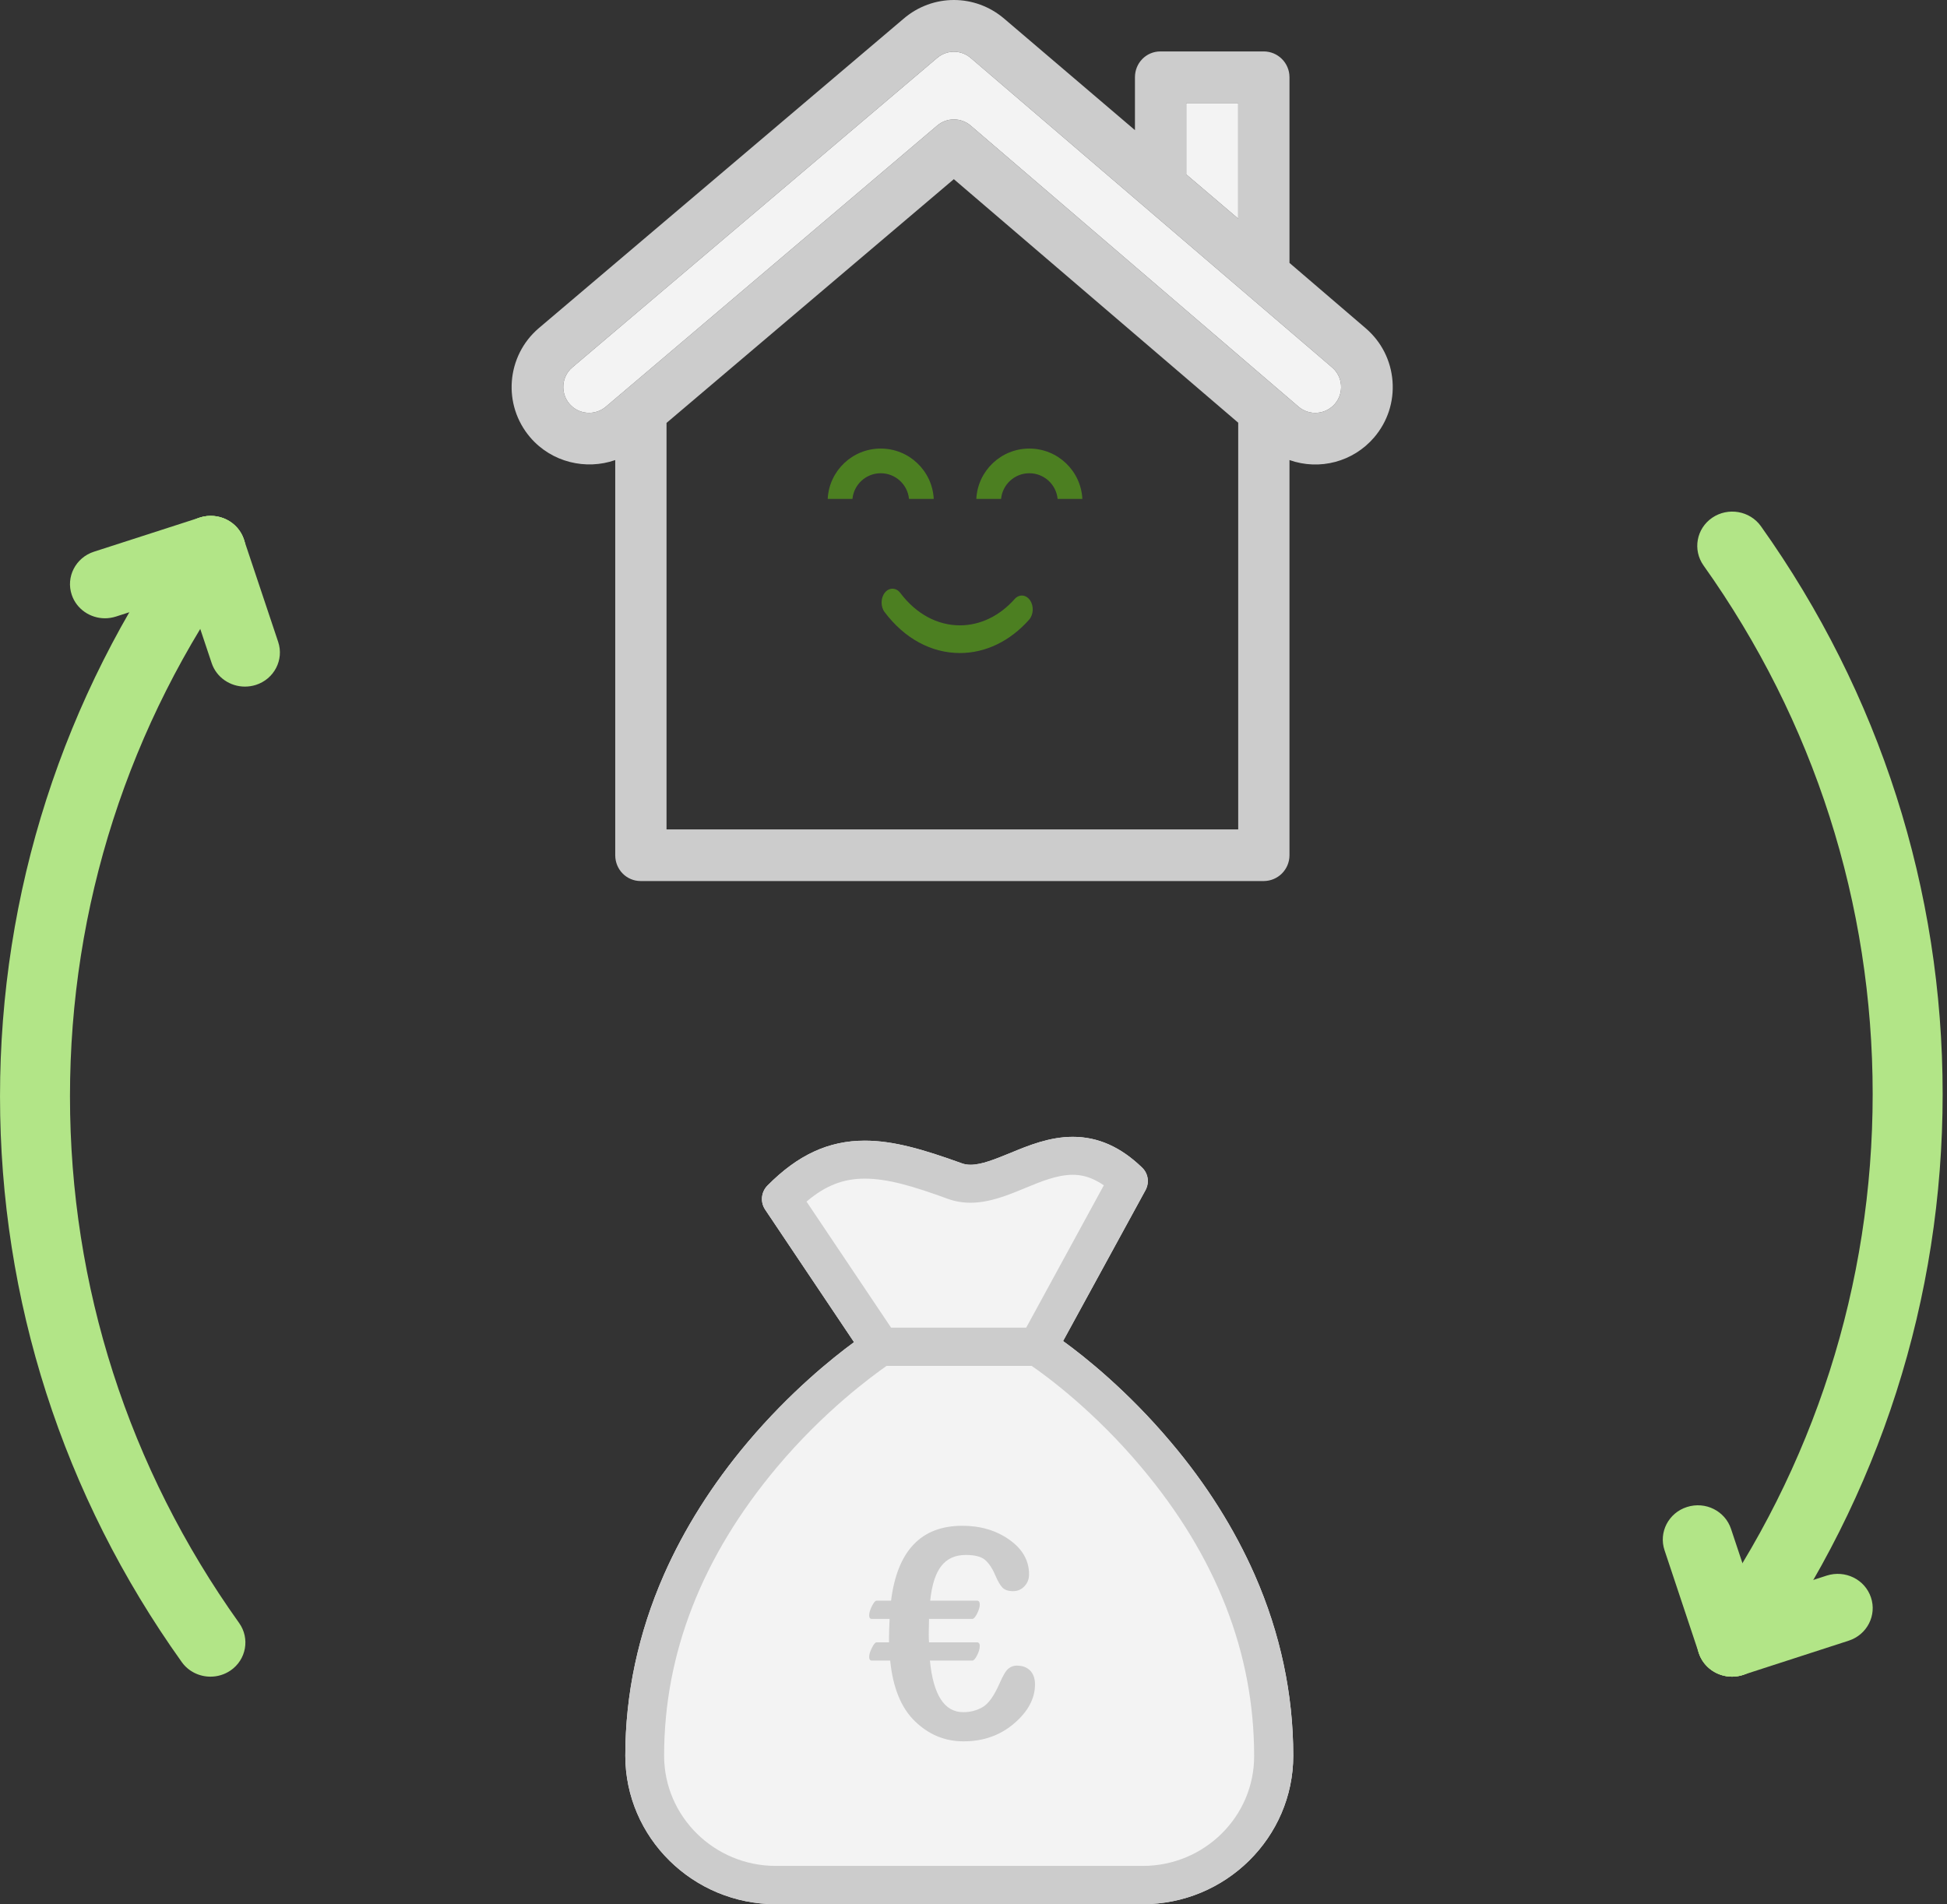 <?xml version="1.0" encoding="UTF-8"?>
<svg width="137px" height="134px" viewBox="0 0 137 134" version="1.1" xmlns="http://www.w3.org/2000/svg" xmlns:xlink="http://www.w3.org/1999/xlink">
    <rect x="0" y="0" width="137" height="134" fill="#333333" stroke="none"/>
    <!-- Generator: Sketch 51.1 (57501) - http://www.bohemiancoding.com/sketch -->
    <title>Group 4</title>
    <desc>Created with Sketch.</desc>
    <defs></defs>
    <g id="Page-1" stroke="none" stroke-width="1" fill="none" fill-rule="evenodd">
        <g id="Servicios" transform="translate(-675, -151)">
            <g id="Group-4" transform="translate(675, 151)">
                <g id="Group-19" transform="translate(36, 0)" fill-rule="nonzero">
                    <g id="Group-17">
                        <g id="house-(2)">
                            <path d="M61.984,26.82 C61.872,25.368 61.202,24.046 60.097,23.099 L54.734,18.501 L54.734,5.436 C54.734,4.432 53.921,3.619 52.918,3.619 L45.652,3.619 C44.649,3.619 43.86,4.432 43.86,5.436 L43.86,9.158 L34.668,1.321 C32.613,-0.44 29.63,-0.439 27.582,1.316 L1.904,23.099 C-0.366,25.045 -0.661,28.48 1.315,30.787 C2.822,32.539 5.234,33.098 7.291,32.375 L7.291,60.183 C7.291,61.187 8.08,62 9.083,62 L52.918,62 C53.921,62 54.734,61.187 54.734,60.183 L54.734,32.375 C56.857,33.126 59.219,32.497 60.688,30.785 C61.635,29.679 62.095,28.271 61.984,26.82 Z M47.469,7.252 L51.126,7.252 L51.126,15.386 L47.469,12.272 L47.469,7.252 Z M42.02,58.366 L10.9,58.366 L10.9,29.761 L31.116,12.608 L51.126,29.745 L51.126,58.366 L42.02,58.366 Z M57.93,28.419 C57.286,29.17 56.141,29.28 55.368,28.617 L32.304,8.841 C31.626,8.26 30.627,8.258 29.947,8.835 C29.455,9.252 6.73,28.534 6.634,28.616 C5.873,29.267 4.723,29.178 4.072,28.42 C3.42,27.659 3.508,26.51 4.262,25.863 L29.939,4.08 C30.624,3.493 31.619,3.493 32.304,4.08 L57.733,25.858 C58.493,26.51 58.581,27.659 57.93,28.419 Z" id="Shape" fill="#CCCCCC"></path>
                            <path d="M57.93,28.419 C57.286,29.17 56.141,29.28 55.368,28.617 L32.304,8.841 C31.626,8.26 30.627,8.258 29.947,8.835 C29.455,9.252 6.73,28.534 6.634,28.616 C5.873,29.267 4.723,29.178 4.072,28.42 C3.42,27.659 3.508,26.51 4.262,25.863 L29.939,4.08 C30.624,3.493 31.619,3.493 32.304,4.08 L57.733,25.858 C58.493,26.51 58.581,27.659 57.93,28.419 Z" id="Path" fill="#F3F3F3"></path>
                            <polygon id="Path" fill="#F3F3F3" points="47.469 7.252 51.126 7.252 51.126 15.386 47.469 12.272"></polygon>
                        </g>
                    </g>
                    <g id="sad-face" transform="translate(21.663, 31.373)" fill="#66CC10" opacity="0.5">
                        <path d="M5.135,14.581 C4.944,14.581 4.754,14.492 4.605,14.31 C4.301,13.938 4.291,13.323 4.583,12.935 C5.982,11.078 7.865,10.055 9.885,10.055 C11.678,10.055 13.404,10.887 14.746,12.397 C15.063,12.753 15.093,13.367 14.813,13.769 C14.533,14.173 14.05,14.211 13.733,13.855 C12.672,12.66 11.304,12.002 9.885,12.002 C8.286,12.002 6.794,12.813 5.687,14.281 C5.536,14.481 5.336,14.581 5.135,14.581 Z" id="Shape" transform="translate(9.687, 12.318) scale(1, -1) translate(-9.687, -12.318) "></path>
                        <g id="Group">
                            <path d="M0.579,3.735 C0.679,1.762 2.311,0.193 4.309,0.193 C6.306,0.193 7.938,1.762 8.039,3.735 L6.299,3.735 C6.201,2.722 5.347,1.929 4.309,1.929 C3.27,1.929 2.416,2.722 2.319,3.735 L0.579,3.735 Z" id="Combined-Shape"></path>
                            <path d="M11.036,3.735 C11.137,1.762 12.769,0.193 14.766,0.193 C16.764,0.193 18.396,1.762 18.496,3.735 L16.756,3.735 C16.659,2.722 15.805,1.929 14.766,1.929 C13.728,1.929 12.874,2.722 12.777,3.735 L11.036,3.735 Z" id="Combined-Shape"></path>
                        </g>
                    </g>
                </g>
                <g id="Group" transform="translate(0, 36)" fill="#B2E587" fill-rule="nonzero">
                    <path d="M4.924,41.153 C4.924,27.804 9.045,14.985 16.841,4.083 C17.616,2.992 17.345,1.495 16.23,0.735 C15.11,-0.022 13.577,0.243 12.801,1.331 C4.427,13.046 0.001,26.817 0.001,41.153 C0.001,55.479 4.422,69.243 12.789,80.96 C13.266,81.63 14.032,81.988 14.81,81.988 C15.295,81.988 15.785,81.849 16.215,81.558 C17.33,80.799 17.601,79.299 16.826,78.211 C9.04,67.308 4.924,54.494 4.924,41.153 Z" id="Shape"></path>
                    <path d="M19.573,9.17 L17.163,1.961 C16.742,0.699 15.359,0.005 14.059,0.423 C12.767,0.834 12.06,2.191 12.484,3.453 L14.894,10.662 C15.231,11.673 16.196,12.317 17.232,12.317 C17.486,12.317 17.742,12.279 17.998,12.2 C19.29,11.789 19.996,10.431 19.573,9.17 Z" id="Shape"></path>
                    <path d="M17.161,1.949 C16.735,0.687 15.351,0.005 14.049,0.423 L6.613,2.823 C5.323,3.239 4.622,4.602 5.05,5.861 C5.39,6.87 6.352,7.509 7.386,7.509 C7.642,7.509 7.903,7.468 8.161,7.387 L15.598,4.986 C16.887,4.57 17.589,3.208 17.161,1.949 Z" id="Shape"></path>
                </g>
                <g id="Group-2" transform="translate(117, 36)" fill="#B2E587" fill-rule="nonzero">
                    <path d="M6.908,1.032 C6.13,-0.058 4.599,-0.326 3.479,0.434 C2.364,1.196 2.094,2.701 2.869,3.794 C10.655,14.736 14.77,27.598 14.77,40.988 C14.77,54.385 10.65,67.252 2.857,78.194 C2.081,79.289 2.352,80.792 3.467,81.554 C3.898,81.846 4.388,81.988 4.873,81.988 C5.648,81.988 6.414,81.629 6.894,80.956 C15.268,69.198 19.694,55.377 19.694,40.988 C19.694,26.609 15.273,12.794 6.908,1.032 Z" id="Shape"></path>
                    <path d="M7.214,78.829 L4.804,71.593 C4.383,70.327 3.004,69.632 1.7,70.05 C0.407,70.462 -0.299,71.825 0.124,73.091 L2.534,80.326 C2.871,81.342 3.836,81.988 4.873,81.988 C5.126,81.988 5.385,81.952 5.638,81.87 C6.93,81.457 7.637,80.095 7.214,78.829 Z" id="Shape"></path>
                    <path d="M14.647,76.407 C14.222,75.143 12.836,74.461 11.536,74.876 L4.1,77.285 C2.81,77.702 2.108,79.07 2.537,80.333 C2.876,81.346 3.839,81.988 4.873,81.988 C5.129,81.988 5.39,81.949 5.648,81.865 L13.084,79.456 C14.374,79.038 15.076,77.671 14.647,76.407 Z" id="Shape"></path>
                </g>
                <g id="Group-20" transform="translate(44, 80)">
                    <g id="money-bag" fill-rule="nonzero">
                        <path d="M44.293,30.84 C42.86,27.584 40.88,24.429 38.378,21.477 C35.352,17.884 32.338,15.481 30.803,14.37 L36.604,3.75 C36.888,3.222 36.797,2.571 36.353,2.156 C34.852,0.707 33.259,0 31.485,0 C29.858,0 28.368,0.606 27.072,1.145 C26.048,1.56 25.081,1.965 24.296,1.965 C24.057,1.965 23.853,1.931 23.648,1.852 C20.941,0.876 18.859,0.269 16.846,0.269 C14.298,0.269 12.125,1.28 9.998,3.435 C9.555,3.884 9.486,4.592 9.839,5.119 L16.095,14.449 C14.548,15.583 11.591,17.963 8.622,21.477 C6.131,24.429 4.14,27.584 2.707,30.84 C0.91,34.937 0,39.215 0,43.548 C0,49.307 4.755,54 10.59,54 L36.41,54 C42.245,54 47,49.307 47,43.548 C47,39.215 46.09,34.937 44.293,30.84 Z" id="Path" fill="#F3F3F3"></path>
                        <path d="M44.293,30.84 C42.86,27.584 40.88,24.429 38.378,21.477 C35.352,17.884 32.338,15.481 30.803,14.37 L36.604,3.75 C36.888,3.222 36.797,2.571 36.353,2.156 C34.852,0.707 33.259,0 31.485,0 C29.858,0 28.368,0.606 27.072,1.145 C26.048,1.56 25.081,1.965 24.296,1.965 C24.057,1.965 23.853,1.931 23.648,1.852 C20.941,0.876 18.859,0.269 16.846,0.269 C14.298,0.269 12.125,1.28 9.998,3.435 C9.555,3.884 9.486,4.592 9.839,5.119 L16.095,14.449 C14.548,15.583 11.591,17.963 8.622,21.477 C6.131,24.429 4.14,27.584 2.707,30.84 C0.91,34.937 0,39.215 0,43.548 C0,49.307 4.755,54 10.59,54 L36.41,54 C42.245,54 47,49.307 47,43.548 C47,39.215 46.09,34.937 44.293,30.84 Z M12.751,4.558 C14.07,3.435 15.333,2.941 16.846,2.941 C18.461,2.941 20.281,3.48 22.704,4.367 C23.204,4.547 23.739,4.637 24.285,4.637 C25.616,4.637 26.89,4.12 28.107,3.615 C29.278,3.132 30.393,2.672 31.474,2.672 C31.997,2.672 32.736,2.762 33.669,3.413 L28.209,13.427 L18.7,13.427 L12.751,4.558 Z M36.41,51.306 L10.59,51.306 C6.256,51.306 2.73,47.825 2.73,43.548 C2.73,36.352 5.403,29.526 10.658,23.262 C13.979,19.299 17.358,16.84 18.381,16.121 L28.596,16.121 C29.631,16.829 32.998,19.299 36.319,23.262 C41.586,29.526 44.247,36.341 44.247,43.548 C44.27,47.825 40.744,51.306 36.41,51.306 Z" id="Shape" fill="#CCCCCC"></path>
                    </g>
                    <path d="M21.432,36.856 C21.67,39.277 22.452,40.487 23.778,40.487 C24.275,40.487 24.729,40.369 25.14,40.133 C25.551,39.897 25.947,39.344 26.328,38.474 C26.573,37.908 26.784,37.556 26.961,37.418 C27.137,37.279 27.328,37.21 27.532,37.21 C27.94,37.21 28.258,37.327 28.485,37.559 C28.713,37.792 28.827,38.117 28.827,38.535 C28.827,39.526 28.338,40.441 27.358,41.281 C26.379,42.12 25.193,42.54 23.799,42.54 C22.493,42.54 21.354,42.07 20.382,41.129 C19.409,40.189 18.828,38.764 18.638,36.856 L17.342,36.856 C17.22,36.856 17.159,36.769 17.159,36.593 C17.159,36.425 17.223,36.212 17.353,35.956 C17.482,35.7 17.591,35.572 17.679,35.572 L18.556,35.572 L18.556,35.208 C18.556,34.911 18.57,34.483 18.597,33.923 L17.342,33.923 C17.22,33.923 17.159,33.839 17.159,33.671 C17.159,33.495 17.223,33.279 17.353,33.023 C17.482,32.767 17.591,32.639 17.679,32.639 L18.699,32.639 C19.141,29.126 20.814,27.37 23.717,27.37 C24.995,27.37 26.097,27.697 27.022,28.351 C27.947,29.005 28.409,29.817 28.409,30.788 C28.409,31.119 28.3,31.398 28.083,31.628 C27.865,31.857 27.6,31.971 27.287,31.971 C26.94,31.971 26.687,31.884 26.527,31.709 C26.367,31.533 26.209,31.264 26.053,30.899 C25.856,30.421 25.621,30.055 25.349,29.802 C25.077,29.549 24.615,29.423 23.962,29.423 C23.214,29.423 22.638,29.682 22.233,30.202 C21.828,30.721 21.568,31.533 21.453,32.639 L24.737,32.639 C24.873,32.639 24.941,32.727 24.941,32.902 C24.941,33.091 24.878,33.308 24.752,33.554 C24.627,33.8 24.516,33.923 24.421,33.923 L21.371,33.923 L21.351,34.914 C21.351,35.218 21.358,35.437 21.371,35.572 L24.737,35.572 C24.873,35.572 24.941,35.656 24.941,35.825 C24.941,36.02 24.878,36.241 24.752,36.487 C24.627,36.733 24.516,36.856 24.421,36.856 L21.432,36.856 Z" id="€" fill="#CCCCCC"></path>
                </g>
            </g>
        </g>
    </g>
</svg>